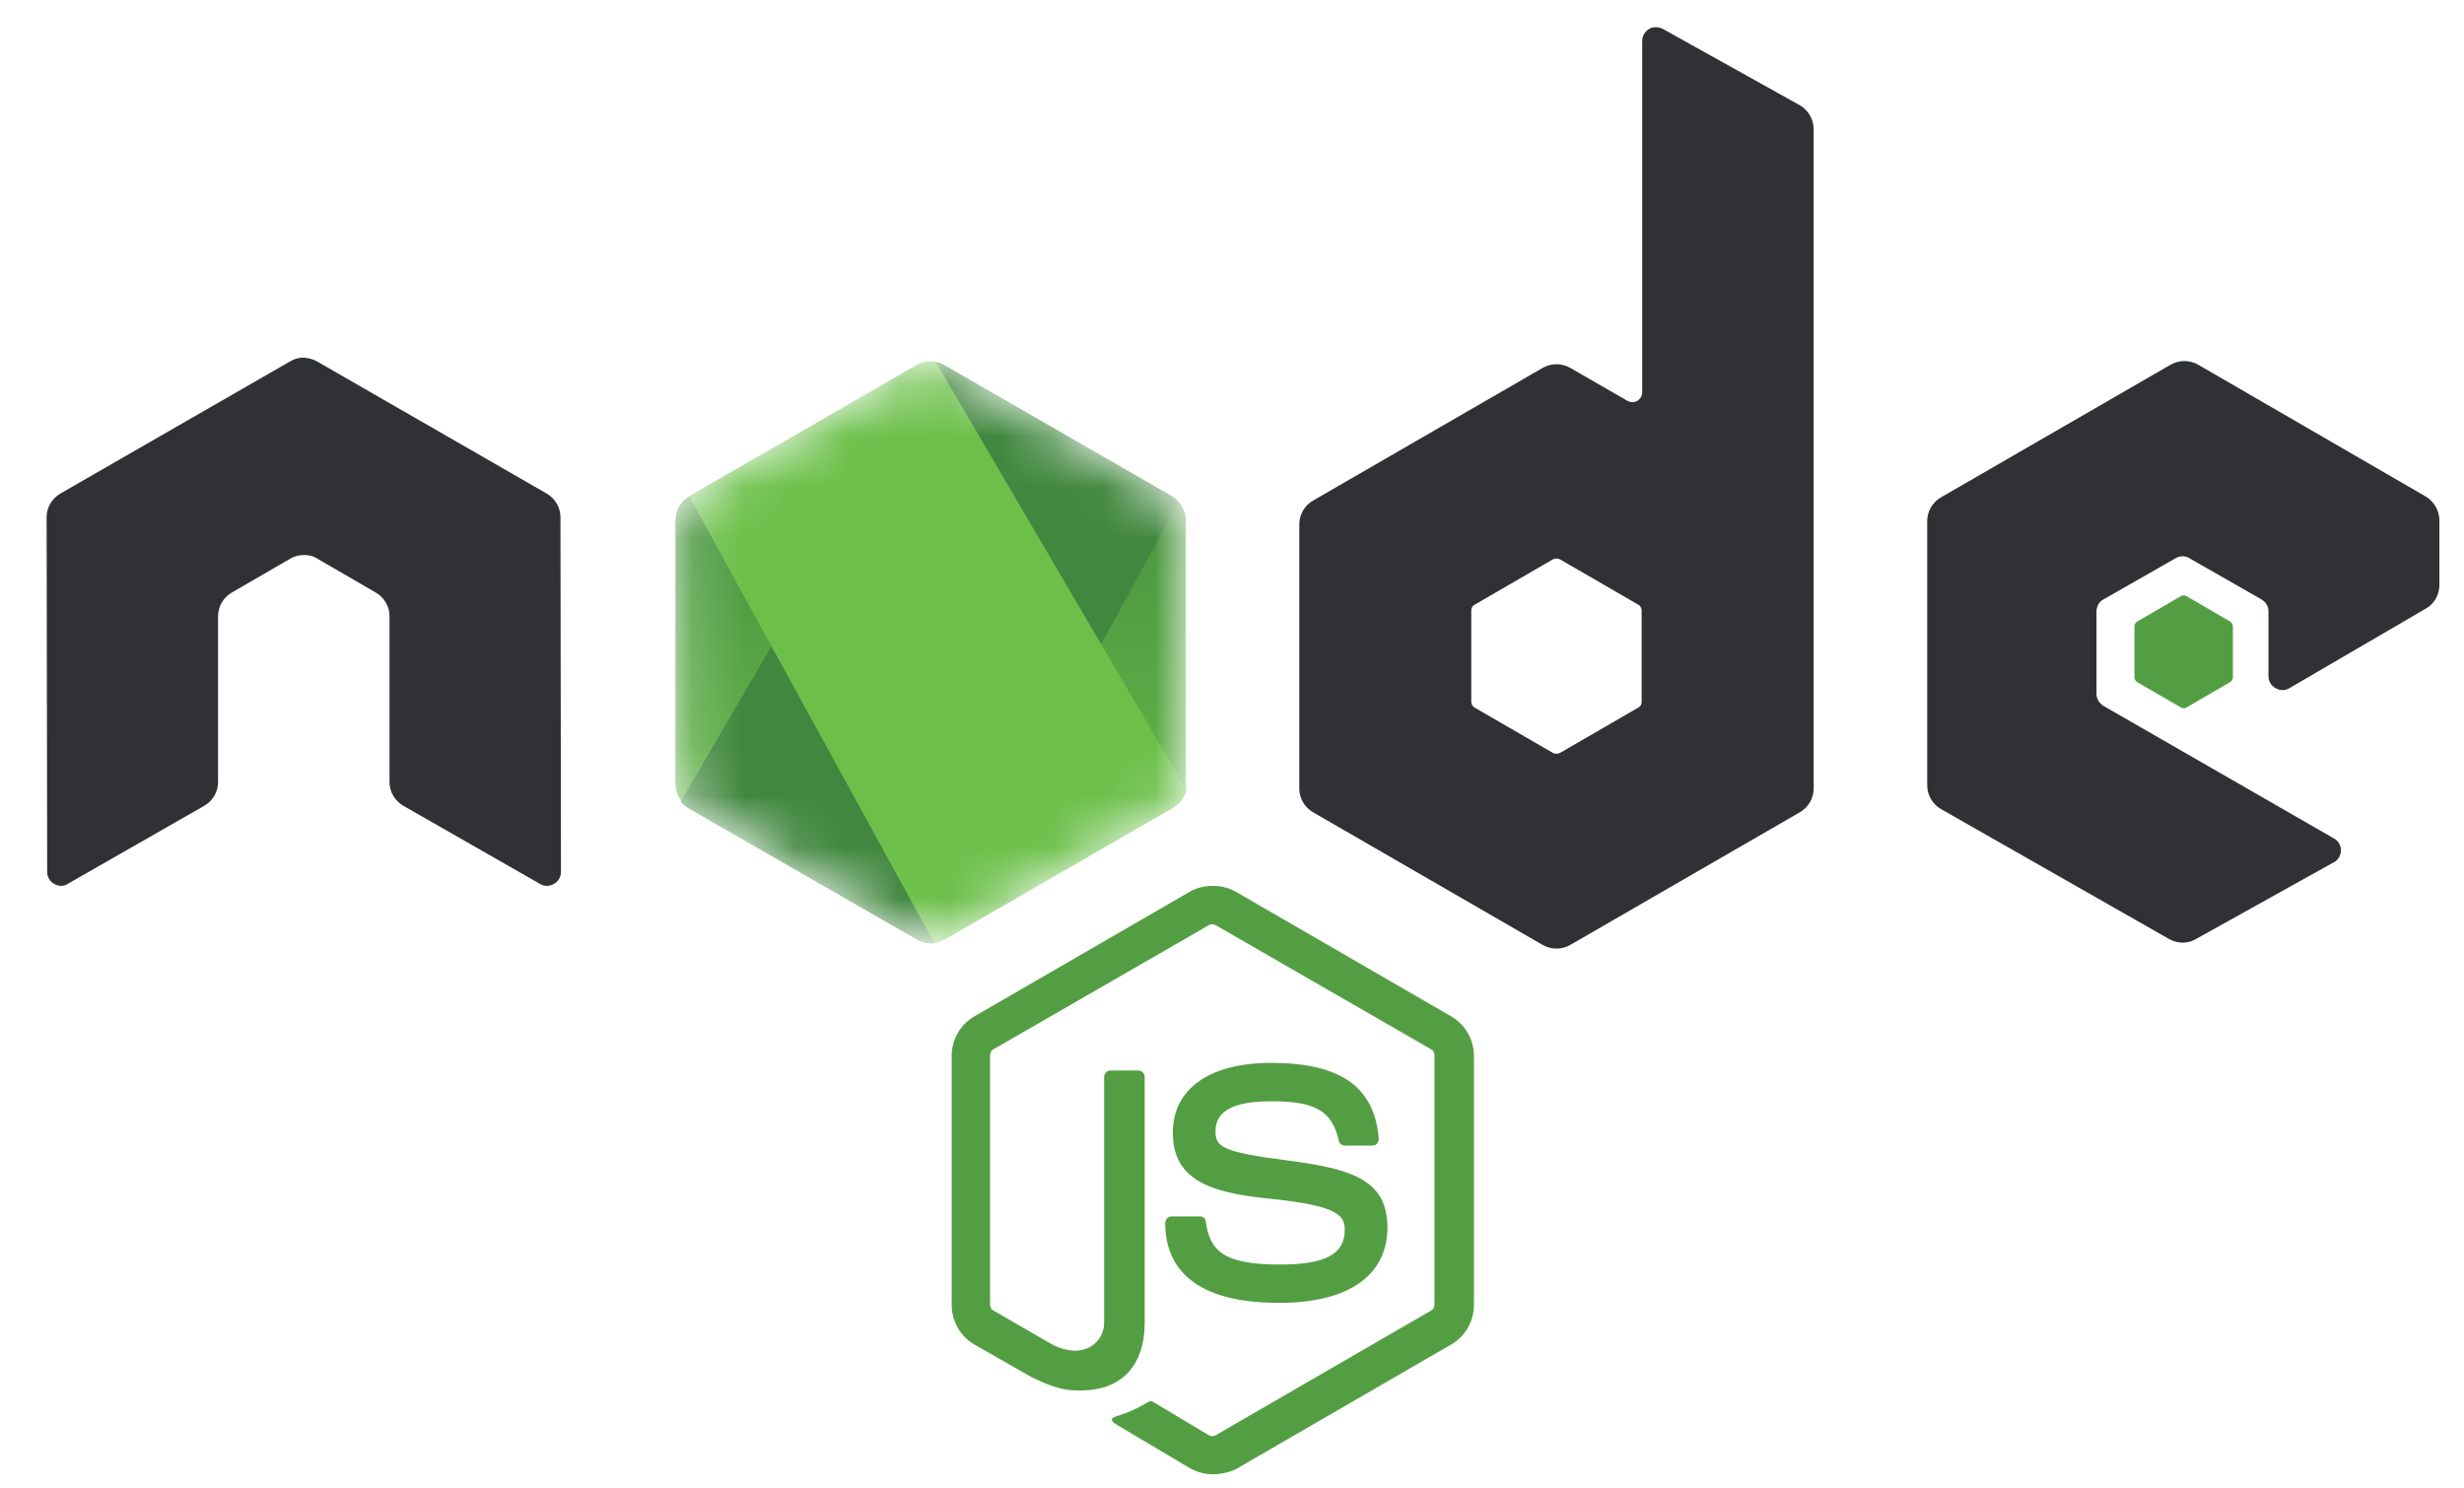 <svg width="48" height="29" viewBox="0 0 48 29" fill="none" xmlns="http://www.w3.org/2000/svg">
<path d="M23.626 28.724C23.468 28.724 23.321 28.682 23.184 28.608L21.783 27.776C21.572 27.66 21.678 27.618 21.741 27.597C22.025 27.502 22.078 27.481 22.373 27.313C22.404 27.292 22.446 27.302 22.478 27.323L23.552 27.966C23.594 27.987 23.647 27.987 23.679 27.966L27.881 25.533C27.923 25.512 27.944 25.47 27.944 25.417L27.944 20.562C27.944 20.509 27.923 20.467 27.881 20.446L23.679 18.024C23.637 18.003 23.584 18.003 23.552 18.024L19.35 20.446C19.308 20.467 19.287 20.52 19.287 20.562L19.287 25.417C19.287 25.459 19.308 25.512 19.35 25.533L20.498 26.196C21.119 26.512 21.509 26.144 21.509 25.775L21.509 20.983C21.509 20.92 21.562 20.857 21.635 20.857L22.173 20.857C22.236 20.857 22.299 20.909 22.299 20.983L22.299 25.775C22.299 26.607 21.846 27.091 21.056 27.091C20.814 27.091 20.624 27.091 20.087 26.828L18.981 26.196C18.708 26.038 18.539 25.744 18.539 25.427L18.539 20.572C18.539 20.256 18.708 19.961 18.981 19.803L23.184 17.371C23.447 17.223 23.805 17.223 24.068 17.371L28.27 19.803C28.544 19.961 28.713 20.256 28.713 20.572L28.713 25.427C28.713 25.744 28.544 26.038 28.27 26.196L24.068 28.629C23.931 28.692 23.773 28.724 23.626 28.724ZM24.921 25.385C23.078 25.385 22.699 24.543 22.699 23.827C22.699 23.764 22.752 23.7 22.826 23.7L23.373 23.7C23.436 23.7 23.489 23.742 23.489 23.806C23.573 24.364 23.816 24.638 24.932 24.638C25.817 24.638 26.196 24.438 26.196 23.964C26.196 23.69 26.09 23.49 24.711 23.353C23.563 23.237 22.847 22.984 22.847 22.068C22.847 21.215 23.563 20.709 24.763 20.709C26.111 20.709 26.775 21.173 26.859 22.184C26.859 22.215 26.849 22.247 26.828 22.279C26.807 22.299 26.775 22.321 26.743 22.321L26.196 22.321C26.143 22.321 26.09 22.279 26.08 22.226C25.953 21.647 25.627 21.457 24.763 21.457C23.794 21.457 23.679 21.794 23.679 22.047C23.679 22.352 23.816 22.447 25.122 22.616C26.417 22.784 27.028 23.026 27.028 23.932C27.017 24.859 26.259 25.385 24.921 25.385Z" fill="#539E43"/>
<path d="M10.918 10.077C10.918 9.887 10.813 9.708 10.644 9.613L6.176 7.042C6.103 7 6.018 6.979 5.934 6.969L5.892 6.969C5.808 6.969 5.723 7 5.65 7.042L1.182 9.613C1.014 9.708 0.908 9.887 0.908 10.077L0.919 16.989C0.919 17.084 0.971 17.178 1.056 17.221C1.14 17.273 1.245 17.273 1.319 17.221L3.974 15.703C4.143 15.608 4.248 15.429 4.248 15.24L4.248 12.005C4.248 11.815 4.354 11.636 4.522 11.541L5.65 10.888C5.734 10.835 5.829 10.814 5.924 10.814C6.018 10.814 6.113 10.835 6.187 10.888L7.314 11.541C7.483 11.636 7.588 11.815 7.588 12.005L7.588 15.24C7.588 15.429 7.694 15.608 7.862 15.703L10.518 17.221C10.602 17.273 10.707 17.273 10.791 17.221C10.876 17.178 10.928 17.084 10.928 16.989L10.918 10.077Z" fill="#2F3134"/>
<path d="M32.391 0.562C32.307 0.52 32.201 0.52 32.128 0.562C32.043 0.615 31.991 0.699 31.991 0.794L31.991 7.642C31.991 7.706 31.959 7.769 31.896 7.811C31.833 7.843 31.769 7.843 31.706 7.811L30.589 7.168C30.421 7.073 30.221 7.073 30.052 7.168L25.584 9.75C25.416 9.845 25.311 10.024 25.311 10.213L25.311 15.366C25.311 15.555 25.416 15.735 25.584 15.829L30.052 18.411C30.221 18.506 30.421 18.506 30.589 18.411L35.057 15.829C35.225 15.735 35.331 15.555 35.331 15.366L35.331 2.522C35.331 2.321 35.225 2.142 35.057 2.048L32.391 0.562ZM31.98 13.669C31.98 13.722 31.959 13.764 31.917 13.785L30.389 14.67C30.347 14.691 30.294 14.691 30.252 14.67L28.724 13.785C28.682 13.764 28.661 13.711 28.661 13.669L28.661 11.899C28.661 11.847 28.682 11.804 28.724 11.783L30.252 10.898C30.294 10.877 30.347 10.877 30.389 10.898L31.917 11.783C31.959 11.804 31.98 11.857 31.98 11.899L31.98 13.669Z" fill="#2F3134"/>
<path d="M47.258 11.857C47.426 11.763 47.521 11.584 47.521 11.394L47.521 10.14C47.521 9.95 47.416 9.771 47.258 9.676L42.822 7.106C42.653 7.011 42.453 7.011 42.284 7.106L37.817 9.687C37.648 9.782 37.543 9.961 37.543 10.151L37.543 15.303C37.543 15.493 37.648 15.672 37.817 15.767L42.253 18.295C42.421 18.39 42.622 18.39 42.78 18.295L45.466 16.799C45.551 16.757 45.603 16.662 45.603 16.567C45.603 16.473 45.551 16.378 45.466 16.336L40.978 13.754C40.894 13.701 40.841 13.617 40.841 13.522L40.841 11.91C40.841 11.815 40.894 11.72 40.978 11.678L42.379 10.878C42.464 10.825 42.569 10.825 42.653 10.878L44.054 11.678C44.139 11.731 44.191 11.815 44.191 11.91L44.191 13.175C44.191 13.269 44.244 13.364 44.328 13.406C44.413 13.459 44.518 13.459 44.602 13.406L47.258 11.857Z" fill="#2F3134"/>
<path d="M42.486 11.615C42.518 11.594 42.56 11.594 42.592 11.615L43.445 12.11C43.477 12.131 43.498 12.163 43.498 12.205L43.498 13.195C43.498 13.237 43.477 13.269 43.445 13.29L42.592 13.785C42.56 13.806 42.518 13.806 42.486 13.785L41.633 13.29C41.601 13.269 41.58 13.237 41.58 13.195L41.58 12.205C41.58 12.163 41.601 12.131 41.633 12.11L42.486 11.615Z" fill="#539E43"/>
<mask id="mask0_766_6462" style="mask-type:alpha" maskUnits="userSpaceOnUse" x="13" y="7" width="11" height="12">
<path d="M18.393 7.124C18.224 7.029 18.024 7.029 17.855 7.124L13.42 9.684C13.251 9.779 13.156 9.958 13.156 10.148L13.156 15.279C13.156 15.469 13.262 15.648 13.42 15.743L17.855 18.303C18.024 18.398 18.224 18.398 18.393 18.303L22.829 15.743C22.997 15.648 23.092 15.469 23.092 15.279L23.092 10.148C23.092 9.958 22.987 9.779 22.829 9.684L18.393 7.124Z" fill="white"/>
</mask>
<g mask="url(#mask0_766_6462)">
<path d="M18.399 7.118C18.23 7.023 18.03 7.023 17.861 7.118L13.425 9.678C13.257 9.773 13.162 9.952 13.162 10.142L13.162 15.273C13.162 15.463 13.268 15.642 13.425 15.737L17.861 18.297C18.03 18.392 18.23 18.392 18.399 18.297L22.835 15.737C23.003 15.642 23.098 15.463 23.098 15.273L23.098 10.142C23.098 9.952 22.993 9.773 22.835 9.678L18.399 7.118Z" fill="url(#paint0_linear_766_6462)"/>
<path d="M18.399 7.118C18.23 7.023 18.03 7.023 17.861 7.118L13.425 9.678C13.257 9.773 13.162 9.952 13.162 10.142L13.162 15.273C13.162 15.463 13.268 15.642 13.425 15.737L17.861 18.297C18.03 18.392 18.23 18.392 18.399 18.297L22.835 15.737C23.003 15.642 23.098 15.463 23.098 15.273L23.098 10.142C23.098 9.952 22.993 9.773 22.835 9.678L18.399 7.118Z" fill="url(#paint1_linear_766_6462)"/>
<path d="M22.848 9.678L18.391 7.118C18.349 7.097 18.296 7.076 18.254 7.065L13.26 15.621C13.302 15.674 13.355 15.716 13.407 15.747L17.864 18.308C17.991 18.381 18.138 18.402 18.275 18.36L22.964 9.784C22.932 9.741 22.89 9.71 22.848 9.678Z" fill="url(#paint2_linear_766_6462)"/>
<path fill-rule="evenodd" clip-rule="evenodd" d="M22.856 15.737C22.982 15.663 23.077 15.537 23.119 15.4L18.23 7.055C18.104 7.034 17.967 7.044 17.851 7.118L13.426 9.668L18.199 18.371C18.262 18.36 18.336 18.339 18.399 18.308L22.856 15.737Z" fill="url(#paint3_linear_766_6462)"/>
</g>
<defs>
<linearGradient id="paint0_linear_766_6462" x1="690.68" y1="205.024" x2="204.446" y2="969.01" gradientUnits="userSpaceOnUse">
<stop stop-color="#41873F"/>
<stop offset="0.329" stop-color="#418B3D"/>
<stop offset="0.635" stop-color="#419637"/>
<stop offset="0.932" stop-color="#3FA92D"/>
<stop offset="1" stop-color="#3FAE2A"/>
</linearGradient>
<linearGradient id="paint1_linear_766_6462" x1="18.13" y1="7.047" x2="18.13" y2="18.368" gradientUnits="userSpaceOnUse">
<stop stop-color="#40873E"/>
<stop offset="1" stop-color="#6CC04A"/>
</linearGradient>
<linearGradient id="paint2_linear_766_6462" x1="433.222" y1="631.391" x2="1650.92" y2="-30.18" gradientUnits="userSpaceOnUse">
<stop offset="0.138" stop-color="#41873F"/>
<stop offset="0.403" stop-color="#54A044"/>
<stop offset="0.714" stop-color="#66B848"/>
<stop offset="0.908" stop-color="#6CC04A"/>
</linearGradient>
<linearGradient id="paint3_linear_766_6462" x1="-29.118" y1="573.305" x2="997.321" y2="573.305" gradientUnits="userSpaceOnUse">
<stop offset="0.092" stop-color="#6CC04A"/>
<stop offset="0.286" stop-color="#66B848"/>
<stop offset="0.597" stop-color="#54A044"/>
<stop offset="0.862" stop-color="#41873F"/>
</linearGradient>
</defs>
</svg>
